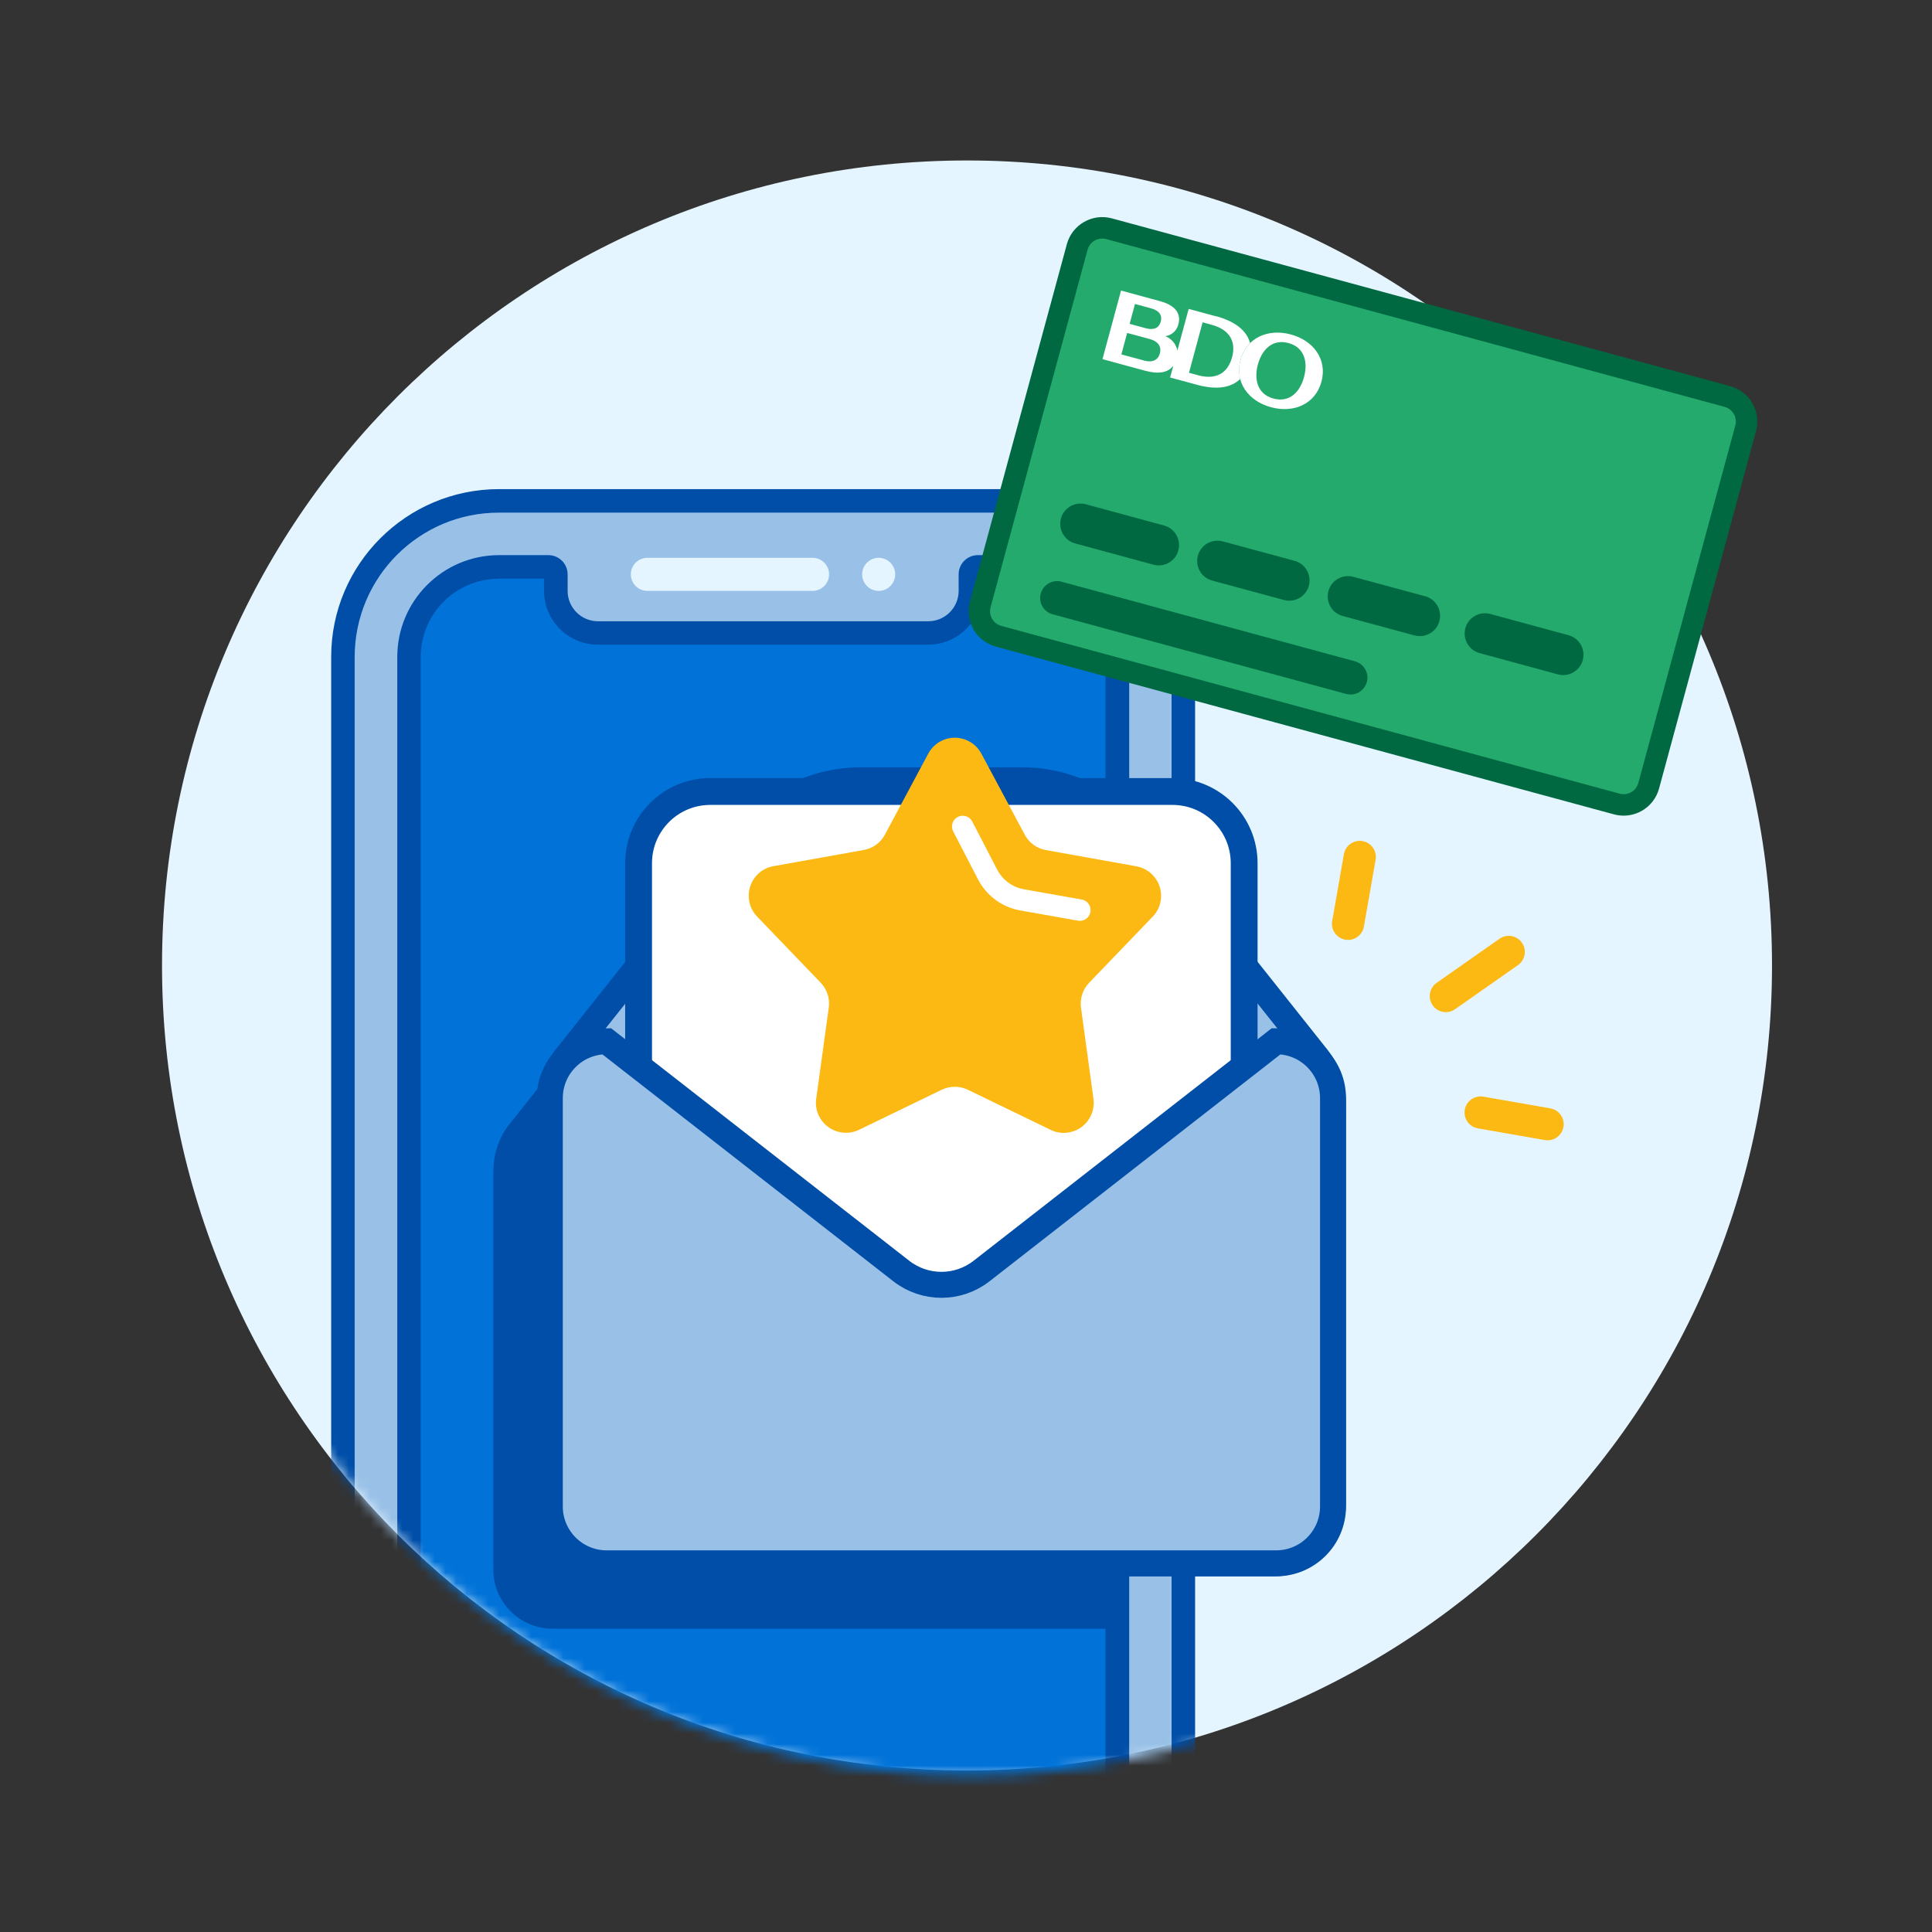 <svg width="180" height="180" viewBox="0 0 180 180" fill="none" xmlns="http://www.w3.org/2000/svg">
<rect x="0" y="0" width="180" height="180" fill="#333333" stroke="none"/>
<mask id="mask0_14_17507" style="mask-type:luminance" maskUnits="userSpaceOnUse" x="0" y="0" width="180" height="180">
<path d="M180 0H0V180H180V0Z" fill="white"/>
</mask>
<g mask="url(#mask0_14_17507)">
<path d="M90.094 164.951C131.516 164.951 165.094 131.373 165.094 89.951C165.094 48.53 131.516 14.951 90.094 14.951C48.673 14.951 15.095 48.53 15.095 89.951C15.095 131.373 48.673 164.951 90.094 164.951Z" fill="#E5F5FF"/>
<mask id="mask1_14_17507" style="mask-type:luminance" maskUnits="userSpaceOnUse" x="15" y="15" width="151" height="151">
<path d="M15.425 15.41V90.41C15.425 131.83 49.005 165.41 90.425 165.41C131.845 165.41 165.425 131.83 165.425 90.41C165.425 69.48 165.015 15.15 165.015 15.15C165.015 15.15 110.915 15.41 90.425 15.41H15.425Z" fill="white"/>
</mask>
<g mask="url(#mask1_14_17507)">
<path d="M49.414 45.82H92.784C102.894 45.82 111.094 54.02 111.094 64.13V184.42C111.094 194.53 102.894 202.73 92.784 202.73H49.414C39.304 202.73 31.105 194.53 31.105 184.42V64.13C31.105 54.02 39.304 45.82 49.414 45.82Z" fill="#99C1E7"/>
<path d="M95.715 202.74H46.484C37.995 202.74 31.114 195.85 31.105 187.36V61.2C31.105 52.71 37.995 45.83 46.484 45.82H95.715C104.205 45.82 111.084 52.71 111.094 61.2V187.35C111.084 195.84 104.205 202.72 95.715 202.73V202.74ZM46.484 47.51C38.925 47.51 32.804 53.64 32.794 61.2V187.35C32.794 194.91 38.925 201.04 46.484 201.04H95.715C103.275 201.04 109.395 194.9 109.405 187.35V61.2C109.405 53.64 103.275 47.52 95.715 47.51H46.484Z" fill="#004EA8" stroke="#004EA8" stroke-width="0.5"/>
<path d="M95.715 195.74H46.484C41.855 195.74 38.105 192 38.105 187.37V61.2C38.105 56.57 41.844 52.82 46.474 52.82H51.114C51.495 52.82 51.804 53.13 51.804 53.51V55.05C51.804 57.22 53.565 58.97 55.724 58.97H86.495C88.665 58.97 90.415 57.21 90.415 55.05V53.51C90.415 53.13 90.725 52.82 91.105 52.82H95.725C100.354 52.82 104.104 56.56 104.104 61.19V187.36C104.104 191.99 100.364 195.74 95.734 195.74H95.715Z" fill="#0072D8"/>
<path d="M46.484 53.671C42.324 53.671 38.944 57.041 38.944 61.211V187.371C38.944 191.531 42.314 194.911 46.474 194.911H95.704C99.864 194.911 103.244 191.541 103.244 187.371V61.201C103.244 57.041 99.874 53.661 95.704 53.661H91.244V55.041C91.244 57.671 89.114 59.811 86.474 59.811H55.704C53.074 59.811 50.934 57.671 50.934 55.041V53.661H46.474M46.474 51.971H51.094C51.944 51.971 52.634 52.661 52.634 53.511V55.051C52.634 56.751 54.014 58.131 55.714 58.131H86.484C88.184 58.131 89.564 56.751 89.564 55.051V53.511C89.564 52.661 90.254 51.971 91.104 51.971H95.724C100.824 51.971 104.954 56.101 104.954 61.201V187.351C104.954 192.451 100.824 196.581 95.724 196.581H46.494C41.394 196.581 37.264 192.451 37.264 187.351V61.201C37.264 56.111 41.394 51.981 46.484 51.971H46.474Z" fill="#004EA8"/>
<path d="M46.484 53.671C42.324 53.671 38.944 57.041 38.944 61.211V187.371C38.944 191.531 42.314 194.911 46.474 194.911H95.704C99.864 194.911 103.244 191.541 103.244 187.371V61.201C103.244 57.041 99.874 53.661 95.704 53.661H91.244V55.041C91.244 57.671 89.114 59.811 86.474 59.811H55.704C53.074 59.811 50.934 57.671 50.934 55.041V53.661H46.474M46.474 51.971H51.094C51.944 51.971 52.634 52.661 52.634 53.511V55.051C52.634 56.751 54.014 58.131 55.714 58.131H86.484C88.184 58.131 89.564 56.751 89.564 55.051V53.511C89.564 52.661 90.254 51.971 91.104 51.971H95.724C100.824 51.971 104.954 56.101 104.954 61.201V187.351C104.954 192.451 100.824 196.581 95.724 196.581H46.494C41.394 196.581 37.264 192.451 37.264 187.351V61.201C37.264 56.111 41.394 51.981 46.484 51.971H46.474Z" stroke="#004EA8" stroke-width="0.5"/>
<path d="M60.324 51.971H75.704C76.554 51.971 77.244 52.661 77.244 53.511C77.244 54.361 76.554 55.051 75.704 55.051H60.314C59.464 55.051 58.774 54.361 58.774 53.511C58.774 52.661 59.464 51.971 60.314 51.971" fill="#E5F5FF"/>
<path d="M81.865 51.971C82.715 51.971 83.404 52.661 83.404 53.511C83.404 54.361 82.715 55.051 81.865 55.051C81.014 55.051 80.325 54.361 80.325 53.511C80.325 52.661 81.014 51.971 81.865 51.971Z" fill="#E5F5FF"/>
<path d="M105.185 89.629V151.74H51.465C48.435 151.74 45.965 149.28 45.965 146.24V109.12C45.965 108.28 46.105 107.43 46.405 106.62C46.415 106.6 46.415 106.59 46.425 106.57C46.655 105.94 46.985 105.34 47.425 104.79L63.025 85.15C66.145 81.23 70.365 79.019 74.775 79.019H89.875C94.275 79.019 98.505 81.23 101.625 85.15L105.175 89.629H105.185Z" fill="#004EA8"/>
<path d="M54.805 136.152H116.185L115.435 101.562L93.725 77.012H76.365L54.805 100.522V136.142V136.152Z" fill="#E5F5FF"/>
<path d="M78.785 106.141C77.705 106.101 76.865 105.191 76.905 104.121C76.945 103.101 77.765 102.281 78.785 102.241H90.945C92.025 102.281 92.865 103.191 92.825 104.261C92.785 105.281 91.965 106.101 90.945 106.141H78.785ZM68.655 98.031C67.575 97.991 66.745 97.091 66.785 96.011C66.825 94.991 67.645 94.171 68.655 94.141H101.085C102.165 94.181 102.995 95.081 102.955 96.161C102.915 97.181 102.095 98.001 101.085 98.031H68.655Z" fill="#FDB913"/>
<path d="M107.235 96.001V90.411C107.245 90.101 107.205 89.791 107.095 89.501C107.095 89.491 107.095 89.471 107.085 89.461C107.035 89.341 106.985 89.221 106.915 89.111C106.905 89.081 106.895 89.061 106.875 89.031C106.815 88.931 106.735 88.831 106.655 88.731C106.635 88.701 106.615 88.681 106.595 88.651C106.515 88.561 106.425 88.481 106.325 88.401C106.295 88.381 106.275 88.351 106.245 88.331C106.145 88.261 106.045 88.191 105.935 88.131C105.905 88.111 105.875 88.091 105.845 88.081C105.735 88.031 105.615 87.981 105.495 87.941C105.465 87.931 105.435 87.911 105.395 87.901C105.275 87.871 105.145 87.841 105.015 87.831C104.945 87.831 104.875 87.801 104.805 87.801H64.905C63.525 87.851 62.435 89.011 62.485 90.401V104.981L84.515 117.801C84.855 118.001 85.265 118.001 85.605 117.801L109.165 103.591V97.941C108.085 97.941 107.215 97.071 107.215 95.991L107.235 96.001ZM90.945 106.151H78.785C77.705 106.121 76.865 105.231 76.885 104.151C76.915 103.111 77.745 102.281 78.785 102.251H90.945C92.025 102.281 92.865 103.171 92.844 104.251C92.814 105.291 91.985 106.121 90.945 106.151ZM101.075 98.041H68.645C67.565 98.011 66.725 97.121 66.745 96.041C66.775 95.001 67.605 94.171 68.645 94.141H101.075C102.155 94.171 102.995 95.061 102.975 96.141C102.945 97.181 102.115 98.011 101.075 98.041Z" fill="white"/>
<path d="M124.185 102.901V140.141C124.185 143.181 121.715 145.651 118.675 145.651H56.745C53.705 145.651 51.235 143.181 51.235 140.141V102.901C51.235 102.051 51.375 101.201 51.665 100.391C51.675 100.361 51.675 100.351 51.695 100.341C51.925 99.711 52.265 99.111 52.695 98.561L68.355 78.851C71.475 74.921 75.715 72.701 80.135 72.701H95.295C99.715 72.701 103.955 74.921 107.075 78.851L122.735 98.561C123.165 99.111 123.505 99.711 123.735 100.341C123.745 100.351 123.745 100.371 123.765 100.391C124.065 101.201 124.195 102.051 124.195 102.901H124.185Z" fill="#99C1E7" stroke="#004EA8" stroke-width="2.42" stroke-miterlimit="10"/>
<path d="M109.235 73.742H66.175C62.485 73.742 59.495 76.733 59.495 80.422V120.702C59.495 124.391 62.485 127.382 66.175 127.382H109.235C112.924 127.382 115.915 124.391 115.915 120.702V80.422C115.915 76.733 112.924 73.742 109.235 73.742Z" fill="white" stroke="#004EA8" stroke-width="2.5" stroke-miterlimit="10"/>
<path d="M118.885 145.652H56.525C53.595 145.652 51.225 143.282 51.225 140.352V102.312C51.225 99.382 53.595 97.012 56.525 97.012L83.975 118.422C86.175 120.132 89.245 120.132 91.445 118.422L118.895 97.012C121.825 97.012 124.195 99.382 124.195 102.312V140.352C124.195 143.282 121.825 145.652 118.895 145.652H118.885Z" fill="#99C1E7" stroke="#004EA8" stroke-width="2.42" stroke-miterlimit="10"/>
<path d="M91.435 70.221L95.475 77.771C95.875 78.521 96.605 79.051 97.445 79.201L105.875 80.711C107.395 80.981 108.405 82.441 108.135 83.961C108.035 84.501 107.785 85.011 107.395 85.401L101.465 91.571C100.875 92.191 100.595 93.041 100.715 93.891L101.875 102.371C102.085 103.901 101.015 105.311 99.485 105.521C98.935 105.601 98.375 105.511 97.875 105.261L90.175 101.531C89.405 101.161 88.505 101.161 87.735 101.531L80.035 105.261C78.645 105.931 76.975 105.351 76.295 103.961C76.055 103.461 75.965 102.911 76.045 102.361L77.215 93.881C77.335 93.031 77.055 92.181 76.465 91.561L70.535 85.391C69.465 84.281 69.505 82.501 70.615 81.431C71.015 81.051 71.515 80.791 72.055 80.701L80.475 79.191C81.315 79.041 82.045 78.511 82.445 77.761L86.485 70.211C87.215 68.851 88.905 68.331 90.275 69.061C90.765 69.321 91.165 69.721 91.425 70.211" fill="#FDB913"/>
<path d="M89.695 77.002L92.005 81.462C92.655 82.722 93.855 83.602 95.245 83.842L100.605 84.792" stroke="white" stroke-width="2" stroke-linecap="round" stroke-linejoin="round"/>
<path d="M103.435 20.841L161.045 36.471C162.595 36.891 163.505 38.481 163.085 40.031L154.055 73.331C153.635 74.881 152.045 75.791 150.495 75.371L92.885 59.741C91.335 59.321 90.425 57.731 90.845 56.181L99.875 22.881C100.295 21.331 101.885 20.421 103.435 20.841Z" fill="#25AA6D"/>
<path d="M100.361 23.013L91.327 56.309C90.977 57.599 91.739 58.928 93.029 59.278L150.636 74.908C151.926 75.258 153.255 74.496 153.605 73.206L162.639 39.91C162.989 38.62 162.227 37.291 160.937 36.941L103.33 21.311C102.04 20.961 100.711 21.723 100.361 23.013Z" stroke="#006942" stroke-width="2" stroke-linecap="round" stroke-linejoin="round"/>
<path d="M120.264 31.161C118.174 30.591 116.144 31.441 115.574 33.531C115.004 35.621 116.324 37.381 118.424 37.941C120.514 38.511 122.544 37.661 123.114 35.571C123.684 33.481 122.364 31.721 120.264 31.161ZM118.644 37.131C117.134 36.721 116.824 35.331 117.194 33.961C117.564 32.591 118.534 31.551 120.044 31.961C121.554 32.371 121.864 33.761 121.494 35.131C121.124 36.501 120.154 37.541 118.644 37.131Z" fill="white"/>
<path d="M113.295 29.47L110.745 28.78L109.695 32.66C109.575 32.05 109.155 31.55 108.575 31.32C109.165 31.24 109.645 30.8 109.785 30.22C110.045 29.26 109.575 28.47 108.085 28.06L104.445 27.07L102.715 33.46L106.685 34.54C107.865 34.86 108.795 34.76 109.315 34.08L109.015 35.17L111.565 35.86C113.345 36.34 114.695 36.14 115.555 35.3C115.265 34.11 115.605 32.85 116.465 31.96C116.155 30.8 115.085 29.95 113.305 29.46M105.745 28.32L107.255 28.73C108.025 28.94 108.305 29.4 108.145 29.97C107.985 30.54 107.525 30.79 106.745 30.58L105.245 30.17L105.745 28.32ZM106.555 33.58L104.475 33.02L105.015 31.02L107.095 31.58C107.935 31.81 108.225 32.31 108.065 32.92C107.905 33.53 107.395 33.81 106.555 33.59M111.625 34.96L110.775 34.73L112.045 30.03L112.885 30.26C114.695 30.75 115.155 31.95 114.785 33.3C114.415 34.65 113.415 35.45 111.605 34.96H111.625Z" fill="white"/>
<path d="M101.164 46.981L108.454 48.961C109.464 49.231 110.054 50.271 109.784 51.281C109.514 52.291 108.474 52.881 107.464 52.611L100.174 50.631C99.165 50.361 98.574 49.321 98.844 48.311C99.114 47.301 100.154 46.711 101.164 46.981Z" fill="#006942"/>
<path d="M113.924 50.44L120.614 52.25C121.624 52.52 122.214 53.56 121.944 54.57C121.674 55.58 120.634 56.17 119.624 55.9L112.934 54.09C111.924 53.82 111.334 52.78 111.604 51.77C111.874 50.76 112.914 50.17 113.924 50.44Z" fill="#006942"/>
<path d="M126.085 53.741L132.775 55.551C133.785 55.821 134.375 56.861 134.105 57.871C133.835 58.881 132.795 59.471 131.785 59.201L125.095 57.391C124.085 57.121 123.495 56.081 123.765 55.071C124.035 54.061 125.075 53.471 126.085 53.741Z" fill="#006942"/>
<path d="M138.844 57.2L146.134 59.18C147.144 59.45 147.734 60.49 147.464 61.5C147.194 62.51 146.154 63.1 145.144 62.83L137.854 60.85C136.844 60.58 136.254 59.54 136.524 58.53C136.794 57.52 137.834 56.93 138.844 57.2Z" fill="#006942"/>
<path d="M98.884 54.191L126.234 61.611C127.074 61.841 127.574 62.701 127.344 63.541C127.114 64.381 126.254 64.881 125.414 64.651L98.064 57.231C97.224 57.001 96.734 56.141 96.964 55.301C97.194 54.461 98.054 53.971 98.894 54.191" fill="#006942"/>
<path d="M134.705 92.799L140.565 88.689" stroke="#FDB913" stroke-width="3" stroke-linecap="round" stroke-linejoin="round"/>
<path d="M125.594 86.07L126.685 79.84" stroke="#FDB913" stroke-width="3" stroke-linecap="round" stroke-linejoin="round"/>
<path d="M144.185 104.74L137.945 103.65" stroke="#FDB913" stroke-width="3" stroke-linecap="round" stroke-linejoin="round"/>
</g>
</g>
</svg>
